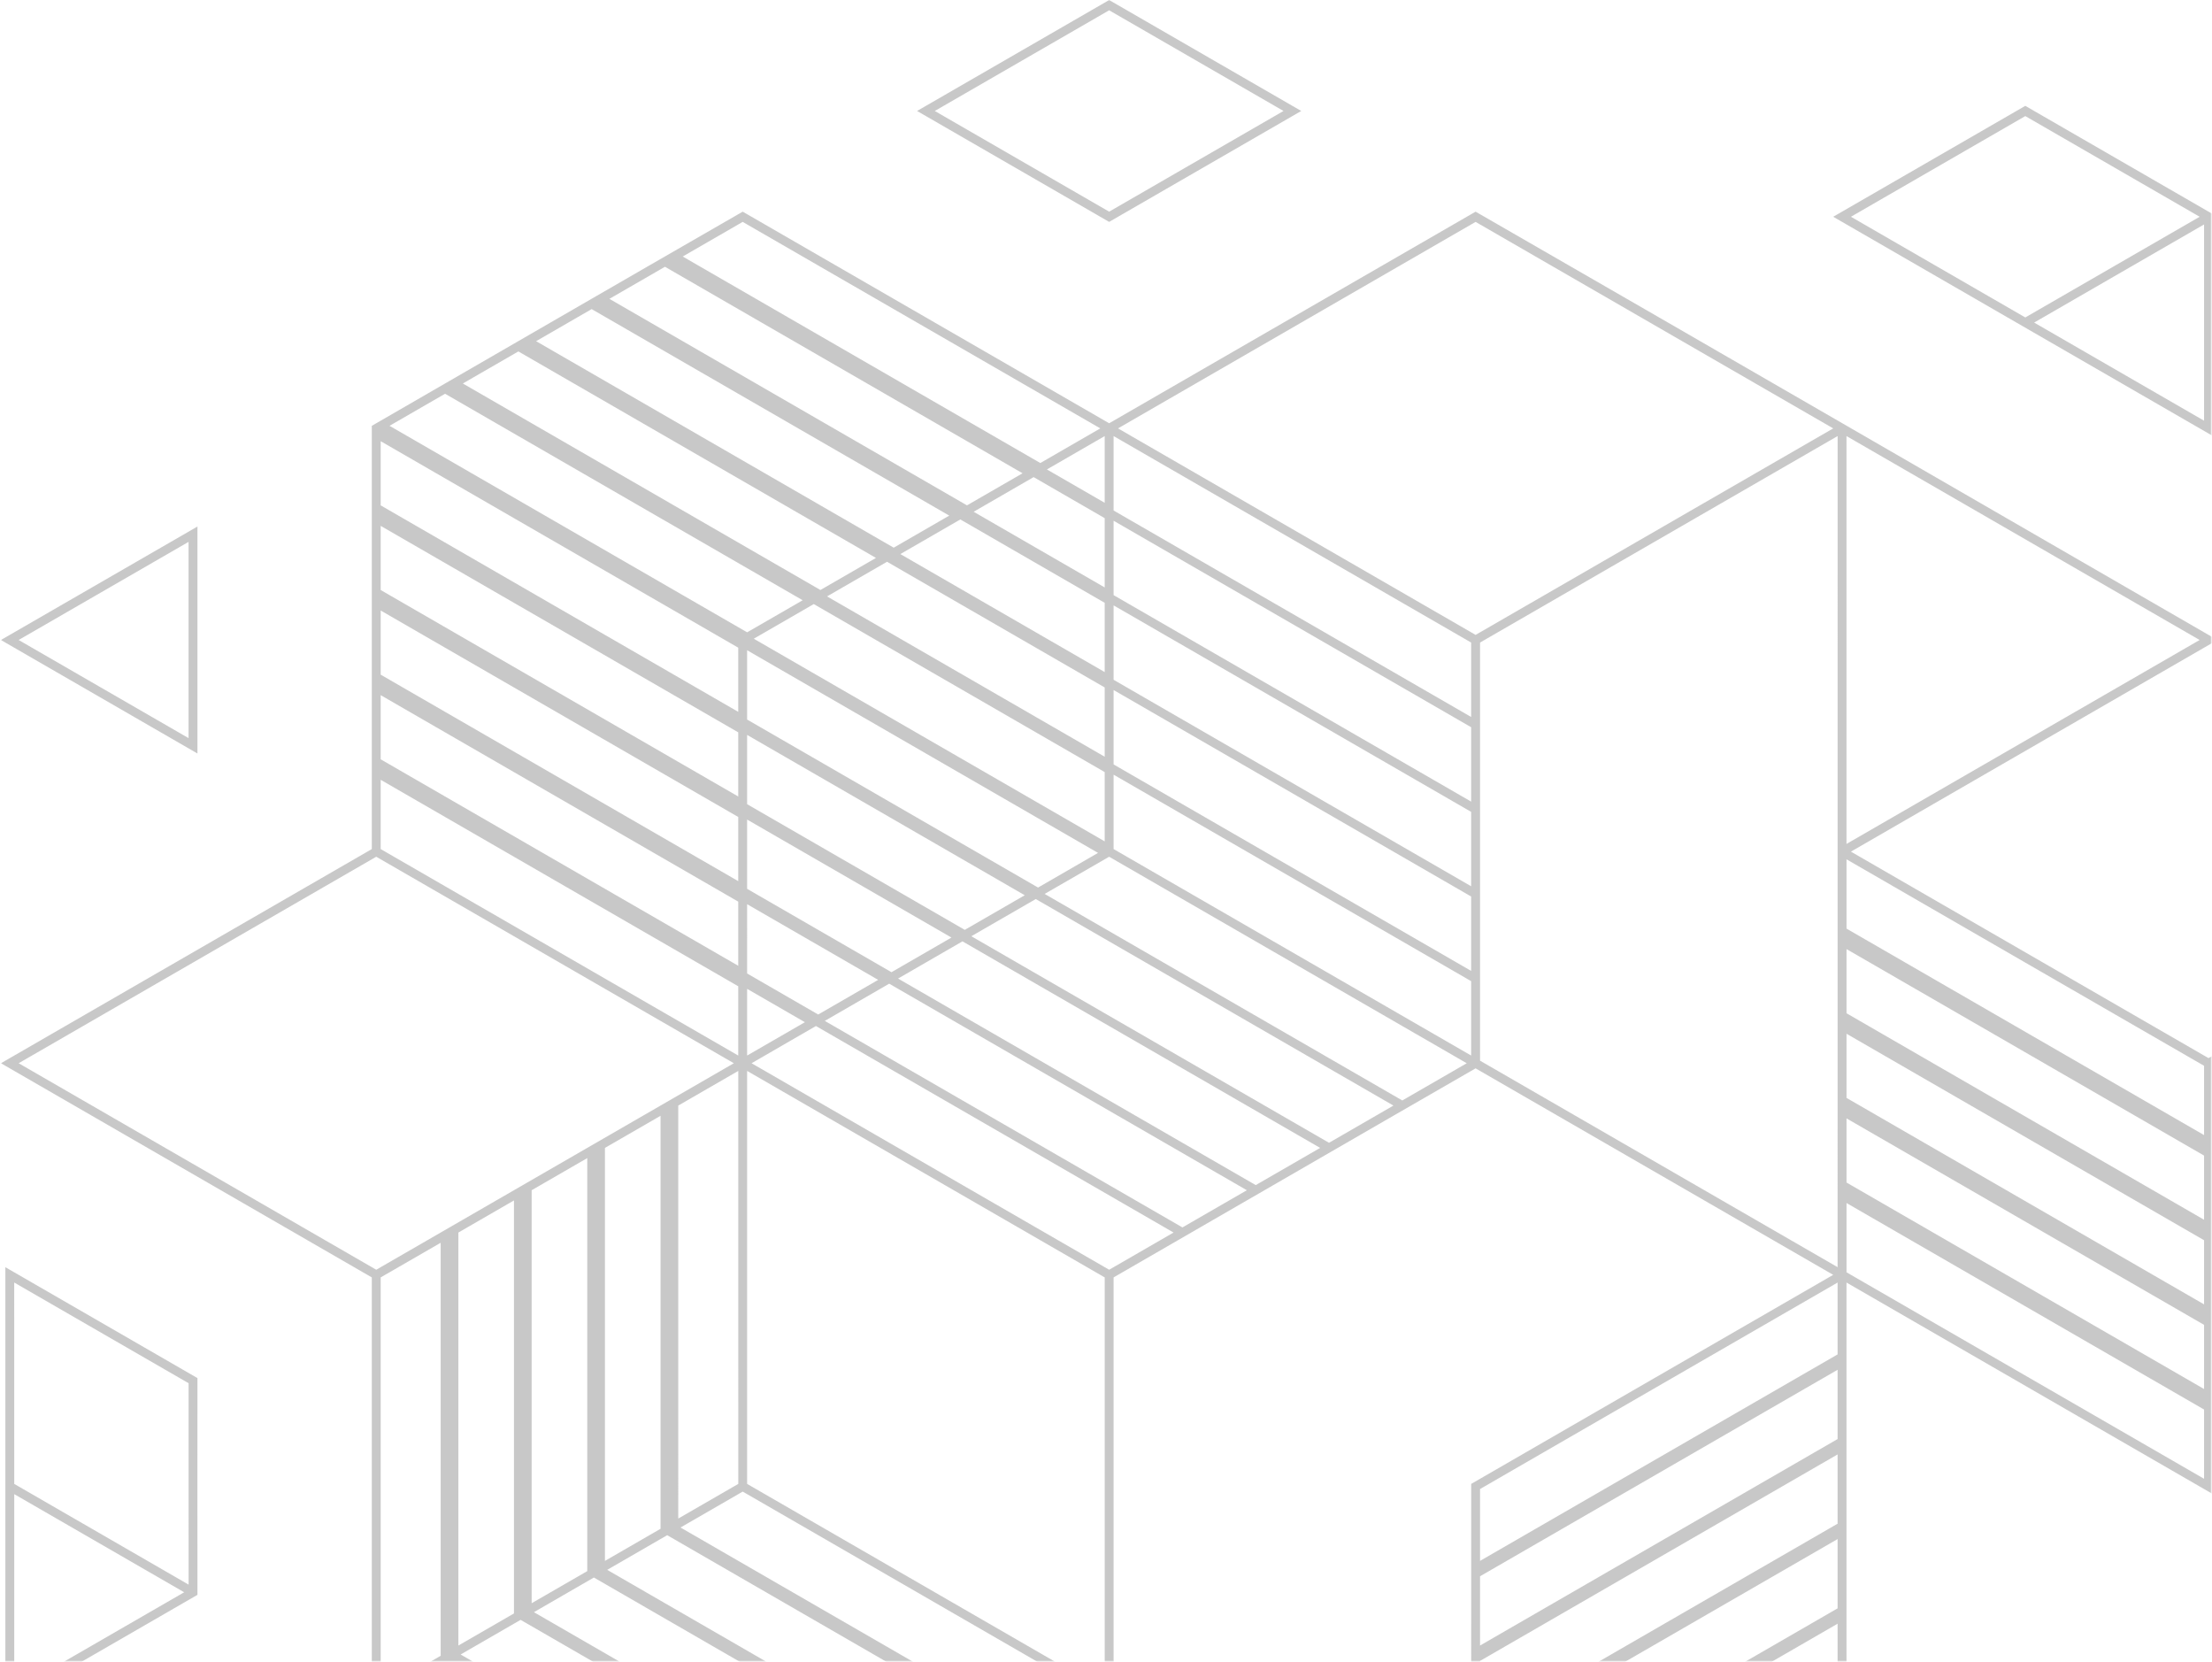 <?xml version="1.0" encoding="UTF-8"?> <svg xmlns="http://www.w3.org/2000/svg" width="2013" height="1512" viewBox="0 0 2013 1512" fill="none"><mask id="mask0_6_2872" style="mask-type:luminance" maskUnits="userSpaceOnUse" x="0" y="0" width="2013" height="1512"><path d="M2012.33 0.037H0.844V1511.54H2012.33V0.037Z" fill="white"></path></mask><g mask="url(#mask0_6_2872)"><path d="M2001.76 582.297L1680.36 396.75V767.859L2001.76 582.297ZM2005.78 1282.45L1680.4 1094.57V1157.59L2005.78 1345.47V1282.45ZM1680.4 1075.92L2005.78 1263.79V1205.42L1680.4 1017.56L1680.4 1075.92ZM2005.78 1128.42L1680.4 940.547V998.927L2005.78 1186.78V1128.42ZM2005.78 1051.41L1680.4 863.526V921.906L2005.78 1109.78V1051.41ZM2005.78 969.709C1897.3 907.173 1788.85 844.449 1680.4 781.839V844.902L2005.78 1032.75V969.709ZM1843.09 96.302C1900.05 129.104 1956.97 162.005 2013.88 194.901V396.75L1668.29 197.219L1843.09 96.302ZM1843.09 288.834L2001.77 197.219L1843.09 105.615L1684.42 197.219L1843.09 288.834ZM2005.78 204.214L1851.15 293.49L2005.78 382.771V204.214ZM671.833 743.339L346.437 555.469V613.839L671.833 801.709V743.339ZM671.833 666.323L346.437 478.453V536.823L671.833 724.688V666.323ZM671.833 589.292L346.437 401.422V459.813L671.833 647.683V589.292ZM730.469 546.141L405.042 358.25L354.495 387.427L679.917 575.312L730.469 546.141ZM797.161 507.63L471.734 319.745L421.192 348.917L746.609 536.808L797.161 507.63ZM1001.31 389.771L675.876 201.886L621.293 233.396L946.72 421.287L1001.31 389.771ZM679.917 808.714L811.276 884.553L865.865 853.032L679.917 745.678V808.714ZM732.479 930.042L679.916 899.703V960.385L732.479 930.042ZM679.917 885.719L744.584 923.052L799.173 891.536L679.918 822.687L679.917 885.719ZM1338.8 892.703L1013.41 704.833V772.515L1338.8 960.39V892.703ZM1338.8 815.688L1013.41 627.818V695.511L1338.8 883.381V815.688ZM1338.8 738.672L1013.41 550.802V618.495L1338.8 806.365V738.672ZM817.266 890.339L1142.76 1078.26L1201.38 1044.42L875.871 856.485L817.266 890.339ZM1067.98 1121.42L742.531 933.516L683.942 967.381L1009.37 1155.27L1067.98 1121.42ZM750.599 928.854L1076.06 1116.77L1134.68 1082.93L809.188 894.994L750.599 928.854ZM671.833 897.365L346.437 709.495V772.531L671.833 960.385V897.365ZM346.438 690.854L671.834 878.713V820.354L346.438 632.484V690.854ZM863.854 469.125L538.427 281.234L487.88 310.422L813.302 498.302L863.854 469.125ZM554.578 271.906L879.995 459.791L930.578 430.609L605.141 242.718L554.578 271.906ZM932.563 814.531L679.917 668.661V731.697L877.98 846.036L932.563 814.531ZM679.917 654.682L944.672 807.536L999.266 776.005L679.917 591.63V654.682ZM1005.32 548.469L873.938 472.61L819.344 504.12L1005.32 611.495V548.469ZM952.719 427.125L1005.32 457.484V396.755L952.719 427.125ZM1005.32 471.443L940.641 434.099L886.047 465.625L1005.32 534.479V471.443ZM752.641 542.636L1005.32 688.516V625.48L807.235 511.115L752.641 542.636ZM1005.32 702.474L740.552 549.615L685.958 581.136L1005.32 765.521V702.474H1005.32ZM1268.08 1005.9L942.593 817.99L883.947 851.829L1209.45 1039.76L1268.08 1005.9ZM950.667 813.334L1276.14 1001.25L1334.79 967.396L1009.36 779.5L950.667 813.334ZM1338.8 661.667L1013.41 473.797V541.479L1338.8 729.349V661.667ZM1013.41 464.469L1338.8 652.344V584.62L1013.41 396.75V464.469ZM1017.43 389.771L1342.85 577.651L1668.29 389.771L1342.85 201.886L1017.43 389.771ZM179.682 1253.85C179.682 1319.59 179.583 1385.33 179.692 1451.06L4.895 1551.97C4.822 1418.97 4.874 1285.96 4.874 1152.95L179.682 1253.85ZM167.604 1448.72L12.953 1359.43V1538.01L167.604 1448.72ZM12.953 1350.13L171.635 1441.76L171.625 1258.51L12.932 1166.9L12.953 1350.13ZM179.693 479.052V685.573L0.844 582.307L179.693 479.052ZM171.599 493.021L16.969 582.297L171.599 671.578V493.021ZM1009.37 0.037C1067.67 33.615 1125.92 67.308 1184.18 100.964C1125.91 134.605 1067.6 168.193 1009.37 201.886C951.136 168.193 892.818 134.605 834.568 100.964L1009.37 0.037ZM1009.37 9.36L850.682 100.964L1009.37 192.584L1168.04 100.964L1009.37 9.36ZM1005.33 1162.25L679.917 974.37V1350.13L1005.33 1538V1162.25ZM1338.83 1730.56L1338.84 1350.13L1668.28 1159.91L1342.84 972.037C1232.94 1035.28 1123.27 1098.92 1013.41 1162.24V1542.68L1338.83 1730.56ZM1346.89 1434.16V1497.19L1672.29 1309.31V1246.29L1346.89 1434.16ZM1672.29 1166.92L1346.89 1354.79V1420.18L1672.29 1232.3V1166.92ZM1346.89 1574.19L1672.29 1386.33V1323.3L1346.89 1511.18V1574.19ZM1346.89 1651.22L1672.29 1463.34V1400.31L1346.89 1588.18V1651.22ZM1672.29 1477.32L1346.89 1665.21V1730.56L1672.29 1542.68V1477.32ZM617.24 1005.9L617.25 1381.65L671.87 1350.13L671.854 974.37L617.24 1005.9ZM550.531 1044.4V1420.18L601.125 1390.95L601.115 1015.2L550.531 1044.4ZM483.828 1082.91V1458.68L534.422 1429.48L534.417 1053.7L483.828 1082.91ZM417.141 1121.42V1497.19L467.724 1467.99L467.714 1092.22L417.141 1121.42ZM346.438 1538.01L401.037 1506.5L401.021 1130.73L346.438 1162.24V1538.01ZM732.484 1700.2L407.078 1512.32L350.469 1545L675.886 1732.88L732.484 1700.2ZM419.188 1505.33L744.594 1693.21L799.177 1661.69L473.76 1473.82L419.188 1505.33ZM619.292 1389.8L944.693 1577.67L1001.29 1545L675.896 1357.12L619.292 1389.8ZM865.87 1623.19L540.464 1435.3L485.87 1466.83L811.287 1654.7L865.87 1623.19ZM552.573 1428.32L877.979 1616.19L932.583 1584.66L607.177 1396.79L552.573 1428.32ZM501.078 1833.8L346.437 1744.53V1923.09L501.078 1833.8ZM517.208 1833.81L338.349 1937.07V1730.56L517.208 1833.81ZM1668.29 1930.06L1346.89 1744.51L1346.89 2115.62L1668.29 1930.06ZM742.578 2156.46L1068 1968.57L1009.37 1934.73L683.943 2122.61L742.578 2156.46ZM942.677 2271.99L1268.12 2084.11L1209.49 2050.26L884.058 2238.15L942.677 2271.99ZM1276.18 2088.77L950.75 2276.64L1009.38 2310.51L1334.81 2122.62L1276.18 2088.77ZM809.292 2194.99L1134.71 2007.09L1076.07 1973.24L750.646 2161.12L809.292 2194.99ZM1142.78 2011.75L817.364 2199.64L875.984 2233.49L1201.41 2045.6L1142.78 2011.75ZM1672.31 396.75L1346.9 584.62V965.058L1672.29 1152.93C1672.29 900.839 1672.31 648.828 1672.31 396.75ZM1350.92 1737.55L1684.41 1930.08C1459.44 2060.04 1234.46 2190.02 1009.38 2319.8C895.505 2254.14 781.672 2188.38 667.839 2122.62C781.662 2056.86 895.589 1991.26 1009.37 1925.43L1338.84 2115.63C1338.84 1990.38 1338.9 1865.13 1338.83 1739.88C1228.95 1676.57 1119.15 1613.12 1009.37 1549.65L675.887 1742.2C563.262 1677.45 450.819 1612.33 338.345 1547.32V1162.23L0.866 967.381L338.345 772.532V387.454C450.855 322.485 563.272 257.339 675.897 192.584L1009.38 385.11L1342.84 192.584C1568.04 322.173 1792.87 452.407 2017.89 582.308L1684.41 774.855L2009.83 962.73L2347.35 767.876C2347.35 900.886 2347.42 1033.9 2347.33 1166.91C2236.18 1102.75 2125.06 1038.51 2013.88 974.371V1359.46C1902.72 1295.29 1791.52 1231.15 1680.38 1166.92V1547.32C1570.6 1610.77 1460.81 1674.26 1350.92 1737.55ZM667.828 967.38L342.39 779.5L16.968 967.38L342.4 1155.27C450.875 1092.64 559.354 1030.01 667.828 967.38ZM2339.29 781.818L2017.89 967.381L2339.29 1152.94L2339.29 781.818Z" fill="#C8C8C8"></path></g></svg> 